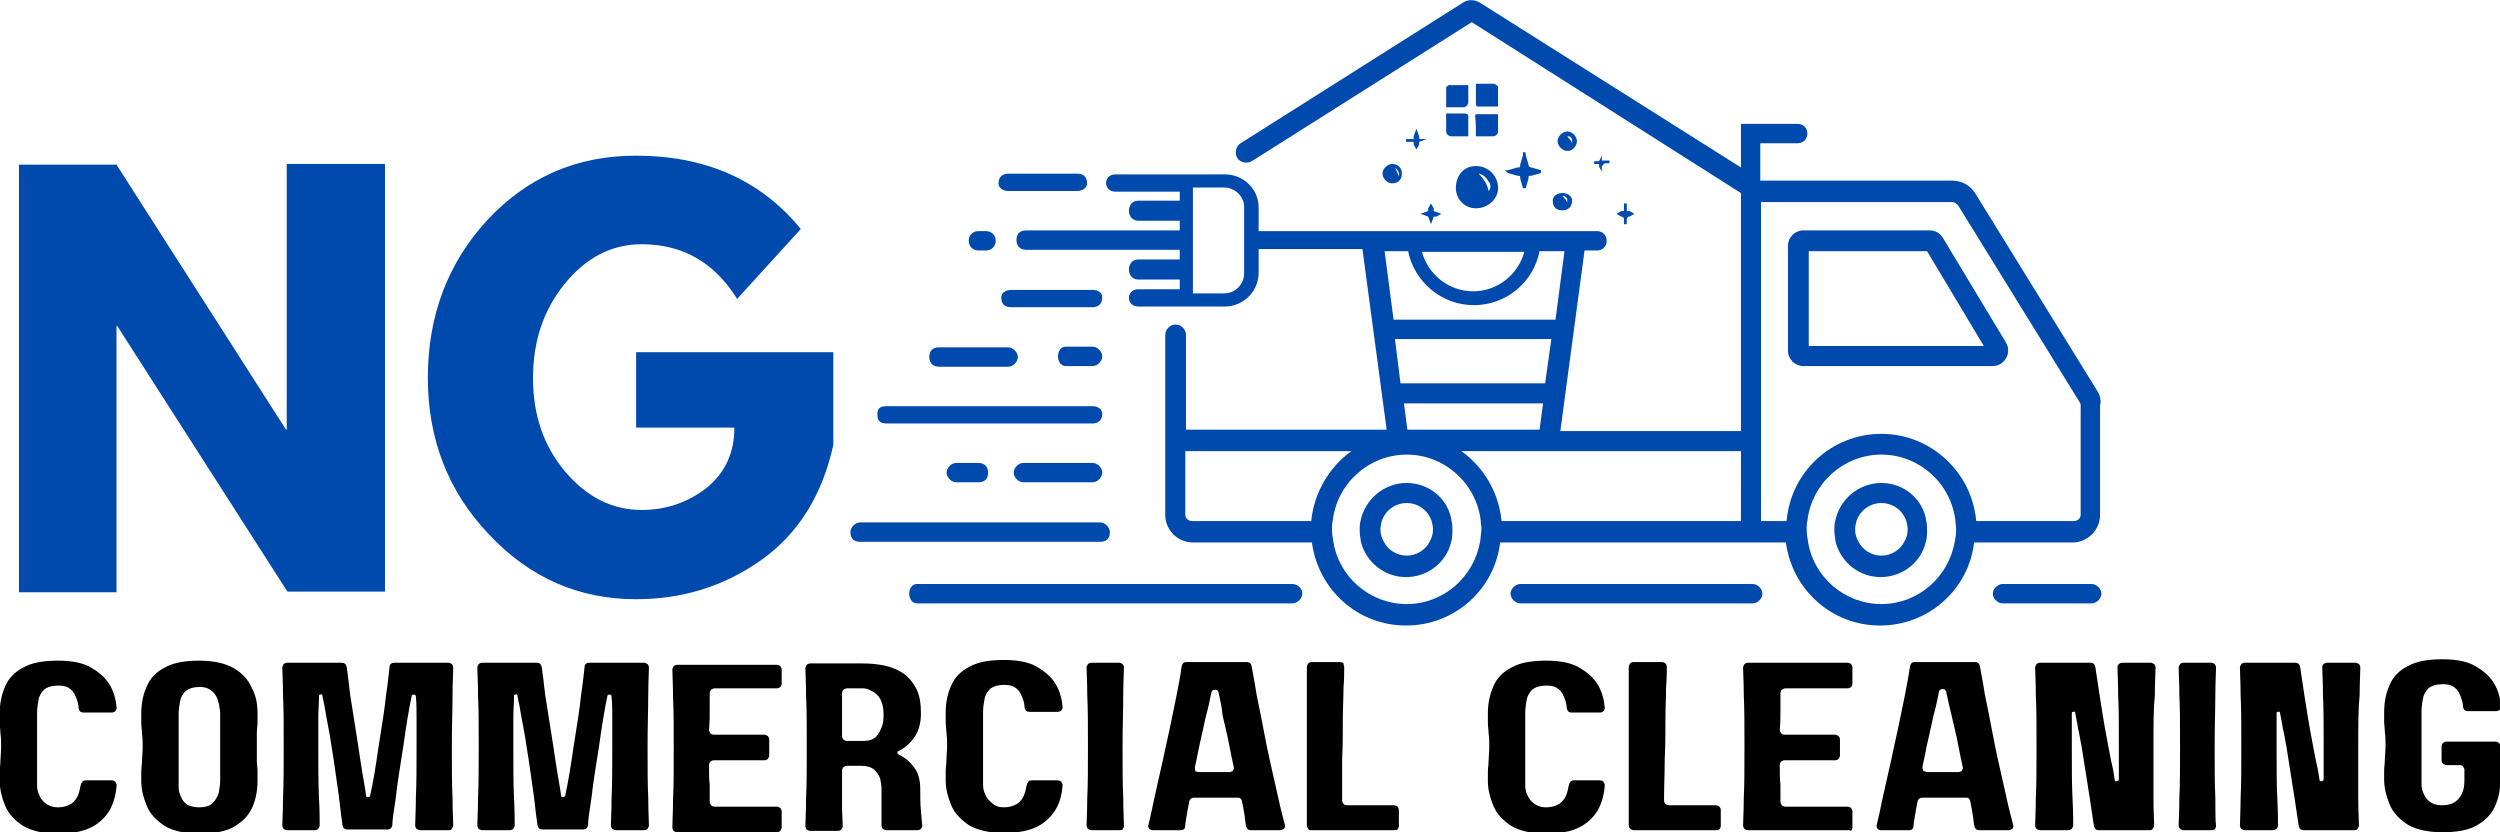 <?xml version="1.0" encoding="utf-8"?>
<!-- Generator: Adobe Illustrator 29.8.1, SVG Export Plug-In . SVG Version: 9.03 Build 0)  -->
<svg version="1.0" id="Layer_1" xmlns="http://www.w3.org/2000/svg" xmlns:xlink="http://www.w3.org/1999/xlink" x="0px" y="0px"
	 viewBox="0 0 361.3 120.3" style="enable-background:new 0 0 361.3 120.3;" xml:space="preserve">
<style type="text/css">
	.st0{fill:#004AAD;}
	.st1{fill-rule:evenodd;clip-rule:evenodd;fill:#004AAD;}
</style>
<g>
	<g>
		<g transform="translate(50.637, 164.096)">
			<g>
				<path class="st0" d="M-33.8-116.9v38.4h-14.1v-61.8h14.1L-9.3-102h0.1v-38.4H5v61.8H-9.1l-24.6-38.4H-33.8z"/>
			</g>
		</g>
	</g>
	<g>
		<g transform="translate(97.031, 164.096)">
			<g>
				<path class="st0" d="M23.4-113.2v13.4c-1.6,7.3-5.1,12.9-10.5,16.7c-5.4,3.8-11.4,5.6-18,5.6c-8.3,0-15.4-3.1-21.3-9.4
					c-5.9-6.2-8.8-13.8-8.8-22.6c0-9,2.9-16.6,8.6-22.8c5.8-6.2,12.9-9.3,21.5-9.3c10,0,18,3.5,23.8,10.6l-9.2,10.1
					c-3.3-5.3-7.9-7.9-13.8-7.9c-4.3,0-8,1.9-11.1,5.7c-3.1,3.8-4.6,8.3-4.6,13.7c0,5.2,1.5,9.7,4.6,13.4c3.1,3.7,6.8,5.6,11.1,5.6
					c3.6,0,6.7-1.1,9.4-3.2c2.7-2.2,4-5.1,4-8.7H-5.1v-10.9H23.4z"/>
			</g>
		</g>
	</g>
	<g>
		<g transform="translate(50.66, 189.978)">
			<g>
				<path d="M-42.3-73.3c0.8,0,1.4-0.2,1.9-0.5c0.5-0.3,0.8-0.8,1-1.2c0.2-0.5,0.3-1,0.4-1.5c0.1-0.4,0.3-0.7,0.7-0.7h3.8
					c0.2,0,0.4,0.1,0.5,0.2c0.1,0.2,0.2,0.3,0.2,0.5c-0.1,1.3-0.4,2.5-1,3.6c-0.6,1-1.5,1.9-2.7,2.5c-1.2,0.6-2.8,0.9-4.8,0.9
					c-2.1,0-3.8-0.4-5-1.1c-1.2-0.8-2.1-1.7-2.6-2.9c-0.5-1.2-0.8-2.4-0.8-3.6c0-0.5,0-0.9,0-1.4c0-0.4,0.1-0.9,0.1-1.5
					c0-0.5,0.1-1.2,0.1-2c0-0.8,0-1.4-0.1-2c0-0.5-0.1-1-0.1-1.5c0-0.4,0-0.9,0-1.4c0-1.5,0.3-2.8,0.8-3.9c0.5-1.2,1.4-2.1,2.6-2.7
					c1.2-0.7,2.9-1,5-1c2,0,3.6,0.3,4.8,1c1.2,0.7,2.1,1.5,2.7,2.5c0.6,1,0.9,2.2,1,3.3c0,0.2-0.1,0.4-0.2,0.5
					c-0.1,0.1-0.3,0.2-0.5,0.2h-4.1c-0.4,0-0.6-0.2-0.7-0.6c0-0.4-0.1-0.9-0.3-1.4c-0.2-0.5-0.4-1-0.8-1.3c-0.4-0.4-1-0.6-1.8-0.6
					c-0.9,0-1.6,0.2-2.1,0.6c-0.4,0.4-0.7,0.9-0.8,1.5c-0.1,0.6-0.2,1.2-0.2,1.8v9.6c0,0.2,0,0.5,0,1c0,0.4,0.1,0.9,0.3,1.3
					c0.2,0.5,0.5,0.9,0.9,1.2C-43.6-73.5-43-73.3-42.3-73.3z"/>
			</g>
		</g>
	</g>
	<g>
		<g transform="translate(65.918, 189.978)">
			<g>
				<path d="M-28.7-86.9c0,0.5,0,1,0,1.4c0,0.4-0.1,0.9-0.1,1.5c0,0.5,0,1.2,0,2c0,0.8,0,1.4,0,2c0,0.5,0.1,1,0.1,1.5
					c0,0.4,0,0.9,0,1.4c0,1.5-0.3,2.8-0.8,3.9c-0.5,1.1-1.4,2-2.6,2.7c-1.2,0.7-2.9,1-5,1c-2.1,0-3.8-0.4-5-1.1
					c-1.2-0.8-2.1-1.7-2.6-2.9c-0.5-1.2-0.8-2.4-0.8-3.6c0-0.5,0-0.9,0-1.4c0-0.4,0.1-0.9,0.1-1.5c0-0.5,0.1-1.2,0.1-2
					c0-0.8,0-1.4-0.1-2c0-0.5-0.1-1-0.1-1.5c0-0.4,0-0.9,0-1.4c0-1.5,0.3-2.8,0.8-3.9c0.5-1.2,1.4-2.1,2.6-2.7c1.2-0.7,2.9-1,5-1
					c2.1,0,3.8,0.4,5,1.1c1.2,0.7,2.1,1.7,2.6,2.9C-28.9-89.4-28.7-88.2-28.7-86.9z M-37.2-73.3c0.9,0,1.6-0.2,2-0.6
					c0.4-0.4,0.7-0.9,0.9-1.5c0.1-0.6,0.2-1.2,0.2-1.8v-9.6c0-0.2,0-0.5-0.1-0.9c0-0.4-0.2-0.9-0.3-1.3c-0.2-0.5-0.5-0.9-0.9-1.2
					c-0.4-0.3-0.9-0.5-1.6-0.5c-0.9,0-1.6,0.2-2.1,0.6c-0.4,0.4-0.7,0.9-0.8,1.5c-0.1,0.6-0.2,1.2-0.2,1.8v9.6c0,0.2,0,0.5,0,1
					c0,0.4,0.1,0.9,0.3,1.3c0.2,0.5,0.5,0.9,0.9,1.2C-38.5-73.5-37.9-73.3-37.2-73.3z"/>
			</g>
		</g>
	</g>
	<g>
		<g transform="translate(81.201, 189.978)">
			<g>
				<path d="M-16.4-94.2c0.2,0,0.3,0.1,0.5,0.2c0.1,0.1,0.2,0.3,0.2,0.5c0,0.8-0.1,2.1-0.1,4c0,1.9-0.1,4.4-0.1,7.4
					c0,3,0,5.5,0.1,7.4c0,1.9,0.1,3.3,0.1,4c0,0.2-0.1,0.3-0.2,0.5C-16-70-16.2-70-16.4-70h-4.1c-0.2,0-0.3-0.1-0.5-0.2
					c-0.1-0.1-0.2-0.3-0.2-0.5c0-0.8,0.1-2.1,0.1-4c0.1-1.9,0.1-4.4,0.1-7.4c0-1.5,0-2.8,0-4c0-1.2,0-2.3-0.1-3.2
					c0-0.2-0.1-0.3-0.3-0.3c-0.2,0-0.3,0.1-0.3,0.2c-0.2,0.9-0.4,2-0.6,3.2c-0.2,1.2-0.4,2.5-0.6,4c-0.5,3.1-0.9,5.6-1.1,7.5
					c-0.3,1.9-0.5,3.3-0.5,4c-0.1,0.4-0.3,0.6-0.7,0.6H-31c-0.4,0-0.6-0.2-0.7-0.6c-0.1-0.7-0.3-2.1-0.5-4c-0.3-2-0.6-4.5-1.1-7.5
					c-0.2-1.5-0.5-2.8-0.7-4c-0.2-1.2-0.4-2.3-0.6-3.2c0-0.2-0.1-0.3-0.3-0.2c-0.2,0-0.2,0.1-0.2,0.3c0,0.9-0.1,2-0.1,3.2
					c0,1.2,0,2.5,0,4c0,3,0,5.5,0.1,7.4c0.1,1.9,0.1,3.3,0.1,4c0,0.2-0.1,0.3-0.2,0.5c-0.1,0.1-0.3,0.2-0.5,0.2h-4
					c-0.2,0-0.4-0.1-0.5-0.2c-0.1-0.1-0.2-0.3-0.2-0.5c0-0.8,0.1-2.1,0.1-4c0.1-1.9,0.1-4.4,0.1-7.4c0-3,0-5.5-0.1-7.4
					c0-1.9-0.1-3.3-0.1-4c0-0.2,0.1-0.3,0.2-0.5c0.1-0.1,0.3-0.2,0.5-0.2h7.9c0.4,0,0.6,0.2,0.7,0.6c0.1,0.7,0.3,2.1,0.5,4
					c0.3,1.9,0.7,4.5,1.2,7.6c0.2,1.4,0.4,2.7,0.6,3.9c0.2,1.2,0.4,2.2,0.5,3.1c0,0.2,0.1,0.2,0.3,0.2c0.2,0,0.3-0.1,0.3-0.2
					c0.2-0.9,0.4-2,0.6-3.1c0.2-1.2,0.4-2.5,0.6-3.9c0.5-3.1,0.9-5.6,1.1-7.6c0.3-1.9,0.4-3.3,0.5-4c0-0.4,0.3-0.6,0.7-0.6H-16.4z"
					/>
			</g>
		</g>
	</g>
	<g>
		<g transform="translate(102.385, 189.978)">
			<g>
				<path d="M-9.3-94.2c0.2,0,0.3,0.1,0.5,0.2c0.1,0.1,0.2,0.3,0.2,0.5c0,0.8-0.1,2.1-0.1,4c0,1.9-0.1,4.4-0.1,7.4
					c0,3,0,5.5,0.1,7.4c0,1.9,0.1,3.3,0.1,4c0,0.2-0.1,0.3-0.2,0.5C-9-70-9.1-70-9.3-70h-4.1c-0.2,0-0.3-0.1-0.5-0.2
					c-0.1-0.1-0.2-0.3-0.2-0.5c0-0.8,0.1-2.1,0.1-4c0.1-1.9,0.1-4.4,0.1-7.4c0-1.5,0-2.8,0-4c0-1.2,0-2.3-0.1-3.2
					c0-0.2-0.1-0.3-0.3-0.3c-0.2,0-0.3,0.1-0.3,0.2c-0.2,0.9-0.4,2-0.6,3.2c-0.2,1.2-0.4,2.5-0.6,4c-0.5,3.1-0.9,5.6-1.1,7.5
					c-0.3,1.9-0.5,3.3-0.5,4c-0.1,0.4-0.3,0.6-0.7,0.6H-24c-0.4,0-0.6-0.2-0.7-0.6c-0.1-0.7-0.3-2.1-0.5-4c-0.3-2-0.6-4.5-1.1-7.5
					c-0.2-1.5-0.5-2.8-0.7-4c-0.2-1.2-0.4-2.3-0.6-3.2c0-0.2-0.1-0.3-0.3-0.2c-0.2,0-0.2,0.1-0.2,0.3c0,0.9-0.1,2-0.1,3.2
					c0,1.2,0,2.5,0,4c0,3,0,5.5,0.1,7.4c0.1,1.9,0.1,3.3,0.1,4c0,0.2-0.1,0.3-0.2,0.5c-0.1,0.1-0.3,0.2-0.5,0.2h-4
					c-0.2,0-0.4-0.1-0.5-0.2c-0.1-0.1-0.2-0.3-0.2-0.5c0-0.8,0.1-2.1,0.1-4c0.1-1.9,0.1-4.4,0.1-7.4c0-3,0-5.5-0.1-7.4
					c0-1.9-0.1-3.3-0.1-4c0-0.2,0.1-0.3,0.2-0.5c0.1-0.1,0.3-0.2,0.5-0.2h7.9c0.4,0,0.6,0.2,0.7,0.6c0.1,0.7,0.3,2.1,0.5,4
					c0.3,1.9,0.7,4.5,1.2,7.6c0.2,1.4,0.4,2.7,0.6,3.9c0.2,1.2,0.4,2.2,0.5,3.1c0,0.2,0.1,0.2,0.3,0.2c0.2,0,0.3-0.1,0.3-0.2
					c0.2-0.9,0.4-2,0.6-3.1c0.2-1.2,0.4-2.5,0.6-3.9c0.5-3.1,0.9-5.6,1.1-7.6c0.3-1.9,0.4-3.3,0.5-4c0-0.4,0.3-0.6,0.7-0.6H-9.3z"/>
			</g>
		</g>
	</g>
	<g>
		<g transform="translate(123.568, 189.978)">
			<g>
				<path d="M-10.6-91.2c0,0.2-0.1,0.4-0.2,0.5c-0.1,0.1-0.3,0.2-0.5,0.2h-9c-0.2,0-0.3,0.1-0.5,0.2c-0.1,0.1-0.2,0.3-0.2,0.5
					c0,0.7,0,1.5,0,2.4c0,0.9,0,1.8-0.1,2.9c0,0.2,0.1,0.3,0.2,0.5c0.1,0.1,0.3,0.2,0.5,0.2h7.3c0.2,0,0.3,0.1,0.5,0.2
					c0.1,0.1,0.2,0.3,0.2,0.5v2.3c0,0.2-0.1,0.3-0.2,0.5c-0.1,0.1-0.3,0.2-0.5,0.2h-7.3c-0.2,0-0.4,0.1-0.5,0.2
					c-0.1,0.1-0.2,0.3-0.2,0.5c0,1,0,2,0.1,2.9c0,0.9,0,1.7,0,2.4c0,0.2,0.1,0.3,0.2,0.5c0.1,0.1,0.3,0.2,0.5,0.2h9
					c0.2,0,0.4,0.1,0.5,0.2c0.1,0.1,0.2,0.3,0.2,0.5v2.3c0,0.2-0.1,0.3-0.2,0.5c-0.1,0.1-0.3,0.2-0.5,0.2h-14.4
					c-0.2,0-0.4-0.1-0.5-0.2c-0.1-0.1-0.2-0.3-0.2-0.5c0-0.8,0.1-2.1,0.1-4c0.1-1.9,0.1-4.4,0.1-7.4c0-3,0-5.5-0.1-7.4
					c0-1.9-0.1-3.3-0.1-4c0-0.2,0.1-0.3,0.2-0.5c0.1-0.1,0.3-0.2,0.5-0.2h14.4c0.2,0,0.4,0.1,0.5,0.2c0.1,0.1,0.2,0.3,0.2,0.5V-91.2
					z"/>
			</g>
		</g>
	</g>
	<g>
		<g transform="translate(137.994, 189.978)">
			<g>
				<path d="M-5.5-70h-4.4c-0.2,0-0.3-0.1-0.5-0.2c-0.1-0.1-0.2-0.3-0.2-0.5V-76c0-0.5-0.1-1-0.2-1.5c-0.2-0.5-0.5-0.9-0.9-1.3
					c-0.4-0.3-1-0.5-1.8-0.5h-2.1c-0.2,0-0.4,0.1-0.5,0.2c-0.1,0.1-0.2,0.3-0.2,0.5c0,2,0,3.7,0,5.1c0,1.3,0.1,2.3,0.1,2.9
					c0,0.2-0.1,0.3-0.2,0.5c-0.1,0.1-0.3,0.2-0.5,0.2h-4c-0.2,0-0.4-0.1-0.5-0.2c-0.1-0.1-0.2-0.3-0.2-0.5c0-0.8,0.1-2.1,0.1-4
					c0.1-1.9,0.1-4.4,0.1-7.4c0-3,0-5.5-0.1-7.4c0-1.9-0.1-3.3-0.1-4c0-0.2,0.1-0.3,0.2-0.5c0.1-0.1,0.3-0.2,0.5-0.2h7.5
					c1.1,0,2.2,0.1,3.2,0.3c1,0.2,1.9,0.6,2.7,1.1c0.8,0.5,1.4,1.3,1.9,2.2c0.5,0.9,0.7,2.2,0.7,3.6c0,1.4-0.3,2.5-0.9,3.4
					c-0.6,0.9-1.4,1.6-2.4,2.1c-0.1,0-0.1,0.1-0.1,0.2c0,0.1,0.1,0.2,0.2,0.3c0.9,0.4,1.6,1,2.2,1.8c0.6,0.8,0.9,1.8,0.9,3.1
					c0,1.2,0,2.3,0.1,3.2c0.1,0.9,0.1,1.6,0.2,2.1c0,0.2-0.1,0.4-0.2,0.5C-5.1-70-5.3-70-5.5-70z M-13.3-90.5h-2.3
					c-0.2,0-0.3,0.1-0.5,0.2c-0.1,0.1-0.2,0.3-0.2,0.5c0,0.8,0,1.8,0,2.8c0,1,0,2.2,0,3.4c0,0.2,0.1,0.4,0.2,0.5
					c0.1,0.1,0.3,0.2,0.5,0.2h2.4c0.8,0,1.4-0.2,1.8-0.6c0.4-0.4,0.7-1,0.9-1.6c0.2-0.6,0.2-1.2,0.2-1.7c0-0.9-0.2-1.7-0.5-2.2
					c-0.3-0.5-0.7-0.9-1.2-1.1C-12.5-90.4-12.9-90.5-13.3-90.5z"/>
			</g>
		</g>
	</g>
	<g>
		<g transform="translate(153.173, 189.978)">
			<g>
				<path d="M-8.1-73.3c0.8,0,1.4-0.2,1.9-0.5c0.5-0.3,0.8-0.8,1-1.2c0.2-0.5,0.3-1,0.4-1.5c0.1-0.4,0.3-0.7,0.7-0.7h3.8
					c0.2,0,0.4,0.1,0.5,0.2c0.1,0.2,0.2,0.3,0.2,0.5C0.3-75.2,0-74-0.6-73c-0.6,1-1.5,1.9-2.7,2.5c-1.2,0.6-2.8,0.9-4.8,0.9
					c-2.1,0-3.8-0.4-5-1.1c-1.2-0.8-2.1-1.7-2.6-2.9c-0.5-1.2-0.8-2.4-0.8-3.6c0-0.5,0-0.9,0-1.4c0-0.4,0.1-0.9,0.1-1.5
					c0-0.5,0.1-1.2,0.1-2c0-0.8,0-1.4-0.1-2c0-0.5-0.1-1-0.1-1.5c0-0.4,0-0.9,0-1.4c0-1.5,0.3-2.8,0.8-3.9c0.5-1.2,1.4-2.1,2.6-2.7
					c1.2-0.7,2.9-1,5-1c2,0,3.6,0.3,4.8,1c1.2,0.7,2.1,1.5,2.7,2.5c0.6,1,0.9,2.2,1,3.3c0,0.2-0.1,0.4-0.2,0.5
					c-0.1,0.1-0.3,0.2-0.5,0.2h-4.1c-0.4,0-0.6-0.2-0.7-0.6c0-0.4-0.1-0.9-0.3-1.4c-0.2-0.5-0.4-1-0.8-1.3c-0.4-0.4-1-0.6-1.8-0.6
					c-0.9,0-1.6,0.2-2.1,0.6c-0.4,0.4-0.7,0.9-0.8,1.5c-0.1,0.6-0.2,1.2-0.2,1.8v9.6c0,0.2,0,0.5,0,1c0,0.4,0.1,0.9,0.3,1.3
					c0.2,0.5,0.5,0.9,0.9,1.2C-9.4-73.5-8.8-73.3-8.1-73.3z"/>
			</g>
		</g>
	</g>
	<g>
		<g transform="translate(168.431, 189.978)">
			<g>
				<path d="M-6-70.6c0,0.2-0.1,0.3-0.2,0.5C-6.3-70-6.5-70-6.7-70h-4c-0.2,0-0.4-0.1-0.5-0.2c-0.1-0.1-0.2-0.3-0.2-0.5
					c0-0.8,0.1-2.1,0.1-4c0.1-1.9,0.1-4.4,0.1-7.4c0-3,0-5.5-0.1-7.4c0-1.9-0.1-3.3-0.1-4c0-0.2,0.1-0.3,0.2-0.5
					c0.1-0.1,0.3-0.2,0.5-0.2h4c0.2,0,0.4,0.1,0.5,0.2c0.1,0.1,0.2,0.3,0.2,0.5c0,0.8-0.1,2.1-0.1,4c0,1.9-0.1,4.4-0.1,7.4
					c0,3,0,5.5,0.1,7.4C-6.1-72.8-6-71.4-6-70.6z"/>
			</g>
		</g>
	</g>
	<g>
		<g transform="translate(175.085, 189.978)">
			<g>
				<path d="M5.7-70c-0.4,0-0.6-0.2-0.7-0.6c-0.1-0.3-0.1-0.8-0.2-1.4c-0.1-0.6-0.2-1.3-0.4-2.2c-0.1-0.4-0.3-0.5-0.6-0.5h-6.3
					c-0.4,0-0.6,0.2-0.7,0.5c-0.2,0.9-0.3,1.6-0.4,2.2c-0.1,0.6-0.2,1.1-0.2,1.4c0,0.4-0.3,0.6-0.6,0.6h-4.1c-0.2,0-0.4-0.1-0.5-0.2
					c-0.1-0.2-0.2-0.4-0.1-0.6c0.2-0.8,0.5-2.2,0.9-4.1c0.4-1.9,1-4.3,1.6-7.2c0.7-3.1,1.2-5.7,1.6-7.6c0.4-2,0.6-3.3,0.7-4
					c0.1-0.4,0.3-0.6,0.6-0.6h8.8c0.4,0,0.6,0.2,0.7,0.6c0.1,0.7,0.4,2,0.7,4c0.4,1.9,0.9,4.5,1.5,7.6c0.6,2.9,1.2,5.3,1.6,7.2
					c0.4,1.9,0.8,3.3,1,4.1c0.1,0.2,0,0.4-0.1,0.6C10.1-70,10-70,9.8-70H5.7z M-1.6-78.4h4.2c0.2,0,0.4-0.1,0.5-0.2
					c0.1-0.2,0.2-0.4,0.1-0.6c-0.1-0.5-0.2-0.9-0.3-1.4c-0.1-0.5-0.2-1-0.3-1.5c-0.3-1.7-0.7-3.1-1-4.5C1.5-87.9,1.2-89,1-90
					c-0.1-0.2-0.2-0.3-0.5-0.3c-0.2,0-0.4,0.1-0.5,0.3c-0.2,1-0.4,2.1-0.8,3.5c-0.3,1.3-0.6,2.8-1,4.5c-0.1,0.5-0.2,1-0.3,1.5
					c-0.1,0.5-0.2,1-0.3,1.4c0,0.2,0,0.4,0.1,0.6C-2-78.4-1.8-78.4-1.6-78.4z"/>
			</g>
		</g>
	</g>
	<g>
		<g transform="translate(192.266, 189.978)">
			<g>
				<path d="M1.7-74.3c0,0.2,0.1,0.4,0.2,0.5c0.1,0.1,0.3,0.2,0.5,0.2h6.8c0.2,0,0.4,0.1,0.5,0.2c0.1,0.1,0.2,0.3,0.2,0.5v2.3
					c0,0.2-0.1,0.3-0.2,0.5C9.5-70,9.3-70,9.1-70H-2.8C-3-70-3.1-70-3.2-70.2c-0.1-0.1-0.2-0.3-0.2-0.5v-22.9c0-0.2,0.1-0.3,0.2-0.5
					c0.1-0.1,0.3-0.2,0.5-0.2h4.1c0.2,0,0.4,0.1,0.5,0.2C1.9-93.9,2-93.7,2-93.5c0,0.6,0,1.6-0.1,2.9c0,1.3-0.1,2.9-0.1,4.7
					c0,1.8,0,3.7-0.1,5.7C1.7-78.3,1.7-76.3,1.7-74.3z"/>
			</g>
		</g>
	</g>
	<g>
		<g transform="translate(211.929, 189.978)">
			<g>
				<path d="M11.5-73.3c0.8,0,1.4-0.2,1.9-0.5c0.5-0.3,0.8-0.8,1-1.2c0.2-0.5,0.3-1,0.4-1.5c0.1-0.4,0.3-0.7,0.7-0.7h3.8
					c0.2,0,0.4,0.1,0.5,0.2c0.1,0.2,0.2,0.3,0.2,0.5c-0.1,1.3-0.4,2.5-1,3.6c-0.6,1-1.5,1.9-2.7,2.5c-1.2,0.6-2.8,0.9-4.8,0.9
					c-2.1,0-3.8-0.4-5-1.1c-1.2-0.8-2.1-1.7-2.6-2.9c-0.5-1.2-0.8-2.4-0.8-3.6c0-0.5,0-0.9,0-1.4c0-0.4,0.1-0.9,0.1-1.5
					c0-0.5,0.1-1.2,0.1-2c0-0.8,0-1.4-0.1-2c0-0.5-0.1-1-0.1-1.5c0-0.4,0-0.9,0-1.4c0-1.5,0.3-2.8,0.8-3.9c0.5-1.2,1.4-2.1,2.6-2.7
					c1.2-0.7,2.9-1,5-1c2,0,3.6,0.3,4.8,1c1.2,0.7,2.1,1.5,2.7,2.5c0.6,1,0.9,2.2,1,3.3c0,0.2-0.1,0.4-0.2,0.5
					c-0.1,0.1-0.3,0.2-0.5,0.2h-4.1c-0.4,0-0.6-0.2-0.7-0.6c0-0.4-0.1-0.9-0.3-1.4c-0.2-0.5-0.4-1-0.8-1.3c-0.4-0.4-1-0.6-1.8-0.6
					c-0.9,0-1.6,0.2-2.1,0.6c-0.4,0.4-0.7,0.9-0.8,1.5c-0.1,0.6-0.2,1.2-0.2,1.8v9.6c0,0.2,0,0.5,0,1c0,0.4,0.1,0.9,0.3,1.3
					c0.2,0.5,0.5,0.9,0.9,1.2C10.2-73.5,10.8-73.3,11.5-73.3z"/>
			</g>
		</g>
	</g>
	<g>
		<g transform="translate(227.187, 189.978)">
			<g>
				<path d="M13.3-74.3c0,0.2,0.1,0.4,0.2,0.5c0.1,0.1,0.3,0.2,0.5,0.2h6.8c0.2,0,0.4,0.1,0.5,0.2c0.1,0.1,0.2,0.3,0.2,0.5v2.3
					c0,0.2-0.1,0.3-0.2,0.5C21.1-70,21-70,20.8-70H8.9c-0.2,0-0.3-0.1-0.5-0.2c-0.1-0.1-0.2-0.3-0.2-0.5v-22.9
					c0-0.2,0.1-0.3,0.2-0.5c0.1-0.1,0.3-0.2,0.5-0.2h4.1c0.2,0,0.4,0.1,0.5,0.2c0.1,0.1,0.2,0.3,0.2,0.5c0,0.6,0,1.6-0.1,2.9
					c0,1.3-0.1,2.9-0.1,4.7c0,1.8,0,3.7-0.1,5.7C13.4-78.3,13.3-76.3,13.3-74.3z"/>
			</g>
		</g>
	</g>
	<g>
		<g transform="translate(239.611, 189.978)">
			<g>
				<path d="M28.1-91.2c0,0.2-0.1,0.4-0.2,0.5c-0.1,0.1-0.3,0.2-0.5,0.2h-9c-0.2,0-0.3,0.1-0.5,0.2c-0.1,0.1-0.2,0.3-0.2,0.5
					c0,0.7,0,1.5,0,2.4c0,0.9,0,1.8-0.1,2.9c0,0.2,0.1,0.3,0.2,0.5c0.1,0.1,0.3,0.2,0.5,0.2h7.3c0.2,0,0.3,0.1,0.5,0.2
					c0.1,0.1,0.2,0.3,0.2,0.5v2.3c0,0.2-0.1,0.3-0.2,0.5c-0.1,0.1-0.3,0.2-0.5,0.2h-7.3c-0.2,0-0.4,0.1-0.5,0.2
					c-0.1,0.1-0.2,0.3-0.2,0.5c0,1,0,2,0.1,2.9c0,0.9,0,1.7,0,2.4c0,0.2,0.1,0.3,0.2,0.5c0.1,0.1,0.3,0.2,0.5,0.2h9
					c0.2,0,0.4,0.1,0.5,0.2c0.1,0.1,0.2,0.3,0.2,0.5v2.3c0,0.2-0.1,0.3-0.2,0.5C27.7-70,27.6-70,27.4-70H13c-0.2,0-0.4-0.1-0.5-0.2
					c-0.1-0.1-0.2-0.3-0.2-0.5c0-0.8,0.1-2.1,0.1-4c0.1-1.9,0.1-4.4,0.1-7.4c0-3,0-5.5-0.1-7.4c0-1.9-0.1-3.3-0.1-4
					c0-0.2,0.1-0.3,0.2-0.5c0.1-0.1,0.3-0.2,0.5-0.2h14.4c0.2,0,0.4,0.1,0.5,0.2c0.1,0.1,0.2,0.3,0.2,0.5V-91.2z"/>
			</g>
		</g>
	</g>
	<g>
		<g transform="translate(254.037, 189.978)">
			<g>
				<path d="M32-70c-0.4,0-0.6-0.2-0.7-0.6c-0.1-0.3-0.1-0.8-0.2-1.4c-0.1-0.6-0.2-1.3-0.4-2.2c-0.1-0.4-0.3-0.5-0.6-0.5h-6.3
					c-0.4,0-0.6,0.2-0.7,0.5c-0.2,0.9-0.3,1.6-0.4,2.2c-0.1,0.6-0.2,1.1-0.2,1.4c0,0.4-0.3,0.6-0.6,0.6h-4.1c-0.2,0-0.4-0.1-0.5-0.2
					c-0.1-0.2-0.2-0.4-0.1-0.6c0.2-0.8,0.5-2.2,0.9-4.1c0.4-1.9,1-4.3,1.6-7.2c0.7-3.1,1.2-5.7,1.6-7.6c0.4-2,0.6-3.3,0.7-4
					c0.1-0.4,0.3-0.6,0.6-0.6h8.8c0.4,0,0.6,0.2,0.7,0.6c0.1,0.7,0.4,2,0.7,4c0.4,1.9,0.9,4.5,1.5,7.6c0.6,2.9,1.2,5.3,1.6,7.2
					c0.4,1.9,0.8,3.3,1,4.1c0.1,0.2,0,0.4-0.1,0.6C36.4-70,36.3-70,36.1-70H32z M24.7-78.4H29c0.2,0,0.4-0.1,0.5-0.2
					c0.1-0.2,0.2-0.4,0.1-0.6c-0.1-0.5-0.2-0.9-0.3-1.4c-0.1-0.5-0.2-1-0.3-1.5c-0.3-1.7-0.7-3.1-1-4.5c-0.3-1.3-0.6-2.5-0.8-3.5
					c-0.1-0.2-0.2-0.3-0.5-0.3c-0.2,0-0.4,0.1-0.5,0.3c-0.2,1-0.4,2.1-0.8,3.5c-0.3,1.3-0.6,2.8-1,4.5c-0.1,0.5-0.2,1-0.3,1.5
					c-0.1,0.5-0.2,1-0.3,1.4c0,0.2,0,0.4,0.1,0.6C24.3-78.4,24.5-78.4,24.7-78.4z"/>
			</g>
		</g>
	</g>
	<g>
		<g transform="translate(271.218, 189.978)">
			<g>
				<path d="M40-82.1c0,3,0,5.5,0,7.4c0,1.9,0.1,3.3,0.1,4c0,0.2-0.1,0.3-0.2,0.5C39.8-70,39.6-70,39.4-70h-7.3
					c-0.4,0-0.6-0.2-0.7-0.6c-0.1-0.7-0.3-2-0.6-4c-0.3-1.9-0.7-4.5-1.2-7.6c-0.2-0.9-0.3-1.8-0.5-2.5c-0.1-0.8-0.3-1.6-0.4-2.2
					c0-0.2-0.1-0.3-0.3-0.2c-0.2,0-0.2,0.1-0.2,0.3c0,0.7,0,1.4,0,2.2c0,0.8,0,1.6,0,2.5c0,3,0,5.5,0.1,7.4c0.1,1.9,0.1,3.3,0.1,4
					c0,0.2-0.1,0.3-0.2,0.5C27.9-70,27.8-70,27.6-70h-4c-0.2,0-0.4-0.1-0.5-0.2c-0.1-0.1-0.2-0.3-0.2-0.5c0-0.8,0.1-2.1,0.1-4
					c0.1-1.9,0.1-4.4,0.1-7.4c0-3,0-5.5-0.1-7.4c0-1.9-0.1-3.3-0.1-4c0-0.2,0.1-0.3,0.2-0.5c0.1-0.1,0.3-0.2,0.5-0.2h7.3
					c0.4,0,0.6,0.2,0.7,0.6c0.1,0.7,0.3,2,0.6,4c0.3,2,0.7,4.5,1.3,7.6c0.2,0.9,0.3,1.7,0.5,2.5c0.2,0.8,0.3,1.6,0.4,2.2
					c0,0.2,0.1,0.3,0.3,0.2c0.2,0,0.3-0.1,0.3-0.3c0-0.7,0-1.4,0-2.2c0-0.8,0-1.6,0-2.5c0-3,0-5.5-0.1-7.4c0-1.9-0.1-3.3-0.1-4
					c0-0.2,0-0.3,0.2-0.5c0.1-0.1,0.3-0.2,0.5-0.2h4.1c0.2,0,0.3,0.1,0.5,0.2c0.1,0.1,0.2,0.3,0.2,0.5c0,0.8-0.1,2.1-0.1,4
					C40-87.6,40-85.1,40-82.1z"/>
			</g>
		</g>
	</g>
	<g>
		<g transform="translate(286.761, 189.978)">
			<g>
				<path d="M33.5-70.6c0,0.2-0.1,0.3-0.2,0.5C33.1-70,33-70,32.8-70h-4c-0.2,0-0.4-0.1-0.5-0.2c-0.1-0.1-0.2-0.3-0.2-0.5
					c0-0.8,0.1-2.1,0.1-4c0.1-1.9,0.1-4.4,0.1-7.4c0-3,0-5.5-0.1-7.4c0-1.9-0.1-3.3-0.1-4c0-0.2,0.1-0.3,0.2-0.5
					c0.1-0.1,0.3-0.2,0.5-0.2h4c0.2,0,0.4,0.1,0.5,0.2c0.1,0.1,0.2,0.3,0.2,0.5c0,0.8-0.1,2.1-0.1,4c0,1.9-0.1,4.4-0.1,7.4
					c0,3,0,5.5,0.1,7.4C33.4-72.8,33.4-71.4,33.5-70.6z"/>
			</g>
		</g>
	</g>
	<g>
		<g transform="translate(293.415, 189.978)">
			<g>
				<path d="M47.4-82.1c0,3,0,5.5,0,7.4c0,1.9,0.1,3.3,0.1,4c0,0.2-0.1,0.3-0.2,0.5C47.2-70,47-70,46.8-70h-7.3
					c-0.4,0-0.6-0.2-0.7-0.6c-0.1-0.7-0.3-2-0.6-4c-0.3-1.9-0.7-4.5-1.2-7.6c-0.2-0.9-0.3-1.8-0.5-2.5c-0.1-0.8-0.3-1.6-0.4-2.2
					c0-0.2-0.1-0.3-0.3-0.2c-0.2,0-0.2,0.1-0.2,0.3c0,0.7,0,1.4,0,2.2c0,0.8,0,1.6,0,2.5c0,3,0,5.5,0.1,7.4c0.1,1.9,0.1,3.3,0.1,4
					c0,0.2-0.1,0.3-0.2,0.5C35.3-70,35.2-70,35-70h-4c-0.2,0-0.4-0.1-0.5-0.2c-0.1-0.1-0.2-0.3-0.2-0.5c0-0.8,0.1-2.1,0.1-4
					c0.1-1.9,0.1-4.4,0.1-7.4c0-3,0-5.5-0.1-7.4c0-1.9-0.1-3.3-0.1-4c0-0.2,0.1-0.3,0.2-0.5c0.1-0.1,0.3-0.2,0.5-0.2h7.3
					c0.4,0,0.6,0.2,0.7,0.6c0.1,0.7,0.3,2,0.6,4c0.3,2,0.7,4.5,1.3,7.6c0.2,0.9,0.3,1.7,0.5,2.5c0.2,0.8,0.3,1.6,0.4,2.2
					c0,0.2,0.1,0.3,0.3,0.2c0.2,0,0.3-0.1,0.3-0.3c0-0.7,0-1.4,0-2.2c0-0.8,0-1.6,0-2.5c0-3,0-5.5-0.1-7.4c0-1.9-0.1-3.3-0.1-4
					c0-0.2,0-0.3,0.2-0.5c0.1-0.1,0.3-0.2,0.5-0.2h4.1c0.2,0,0.3,0.1,0.5,0.2c0.1,0.1,0.2,0.3,0.2,0.5c0,0.8-0.1,2.1-0.1,4
					C47.4-87.6,47.4-85.1,47.4-82.1z"/>
			</g>
		</g>
	</g>
	<g>
		<g transform="translate(308.958, 189.978)">
			<g>
				<path d="M43.9-82.1c0-0.2,0.1-0.4,0.2-0.5c0.1-0.1,0.3-0.2,0.5-0.2h7.1c0.2,0,0.3,0.1,0.5,0.2c0.1,0.1,0.2,0.3,0.2,0.5v4.8
					c0,1.5-0.3,2.8-0.8,3.9c-0.5,1.1-1.4,2-2.6,2.7c-1.2,0.7-2.9,1-5,1c-2.1,0-3.8-0.4-5-1.1c-1.2-0.8-2.1-1.7-2.6-2.9
					c-0.5-1.2-0.8-2.4-0.8-3.6c0-0.5,0-0.9,0-1.4c0-0.4,0.1-0.9,0.1-1.5c0-0.5,0.1-1.2,0.1-2c0-0.8,0-1.4-0.1-2c0-0.5-0.1-1-0.1-1.5
					c0-0.4,0-0.9,0-1.4c0-1.5,0.3-2.8,0.8-3.9c0.5-1.2,1.4-2.1,2.6-2.7c1.2-0.7,2.9-1,5-1c2,0,3.6,0.3,4.8,1
					c1.2,0.7,2.1,1.5,2.7,2.5c0.6,1,0.9,2.2,1,3.3c0,0.2-0.1,0.4-0.2,0.5c-0.1,0.1-0.3,0.2-0.5,0.2h-4.1c-0.4,0-0.6-0.2-0.7-0.6
					c0-0.4-0.1-0.9-0.3-1.4c-0.2-0.5-0.4-1-0.8-1.3c-0.4-0.4-1-0.6-1.8-0.6c-0.9,0-1.6,0.2-2.1,0.6c-0.4,0.4-0.7,0.9-0.8,1.5
					c-0.1,0.6-0.2,1.2-0.2,1.8v9.6c0,0.2,0,0.5,0,1c0,0.4,0.1,0.9,0.3,1.3c0.2,0.5,0.5,0.9,0.9,1.2c0.4,0.3,1,0.5,1.7,0.5
					c0.9,0,1.6-0.2,2.1-0.6c0.5-0.4,0.8-0.9,1-1.5c0.2-0.6,0.2-1.2,0.2-1.8c0-0.4,0-0.8,0-1.2c0-0.2-0.1-0.3-0.2-0.5
					s-0.3-0.2-0.5-0.2h-1.9c-0.2,0-0.3-0.1-0.5-0.2c-0.1-0.1-0.2-0.3-0.2-0.5V-82.1z"/>
			</g>
		</g>
	</g>
	<g>
		<path class="st1" d="M186.8,84.4h-54.3c-0.7,0-1.1,0.7-1.1,1.4c0,0.7,0.4,1.4,1.1,1.4h54.3c0.7,0,1.4-0.7,1.4-1.4
			C188.3,85.1,187.5,84.4,186.8,84.4z"/>
		<path class="st1" d="M253.3,84.4h-33.6c-0.7,0-1.4,0.7-1.4,1.4c0,0.7,0.7,1.4,1.4,1.4h33.6c0.7,0,1.4-0.7,1.4-1.4
			C254.7,85.1,254,84.4,253.3,84.4z"/>
		<path class="st1" d="M302.3,84.4h-12.9c-0.7,0-1.4,0.7-1.4,1.4c0,0.7,0.7,1.4,1.4,1.4h12.9c0.7,0,1.4-0.7,1.4-1.4
			C303.7,85.1,303,84.4,302.3,84.4z"/>
		<path class="st1" d="M213.6,15.4c1.1,0,1.8,0,2.9,0v-2.9c0,0-0.4-0.4-0.7-0.4h-2.5v2.5C213.3,15.1,213.3,15.4,213.6,15.4z"/>
		<path class="st1" d="M213.3,19.7h2.5c0.4,0,0.7-0.4,0.7-0.7v-2.5h-2.9c-0.4,0-0.4,0-0.4,0.4C213.3,17.9,213.3,18.6,213.3,19.7z"/>
		<path class="st1" d="M209,19c0,0.4,0.4,0.7,0.7,0.7h2.5v-2.9c0-0.4-0.4-0.4-0.7-0.4c-0.7,0-1.8,0-2.5,0V19z"/>
		<path class="st1" d="M209,12.6v2.9h2.5c0.4,0,0.7-0.4,0.7-0.7c0-0.7,0-1.8,0-2.5h-2.5C209.3,12.2,209,12.6,209,12.6z"/>
		<path class="st1" d="M145.7,27.6h10c0.7,0,1.4-0.4,1.4-1.1c0-1.1-0.7-1.4-1.4-1.4h-10c-0.7,0-1.4,0.4-1.4,1.4
			C144.3,27.2,145,27.6,145.7,27.6z"/>
		<path class="st1" d="M157.9,41.9h-11.8c-0.7,0-1.4,0.4-1.4,1.1c0,1.1,0.7,1.4,1.4,1.4h11.8c0.7,0,1.4-0.4,1.4-1.4
			C159.3,42.2,158.6,41.9,157.9,41.9z"/>
		<path class="st1" d="M135.7,53h10c0.7,0,1.4-0.7,1.4-1.4c0-0.7-0.7-1.4-1.4-1.4h-10c-1.1,0-1.4,0.7-1.4,1.4
			C134.3,52.2,134.6,53,135.7,53z"/>
		<path class="st1" d="M157.9,66.9h-10c-0.7,0-1.4,0.7-1.4,1.4c0,0.7,0.7,1.4,1.4,1.4h10c0.7,0,1.4-0.7,1.4-1.4
			C159.3,67.6,158.6,66.9,157.9,66.9z"/>
		<path class="st1" d="M157.9,50.1h-3.9c-0.7,0-1.1,0.7-1.1,1.4c0,0.7,0.4,1.4,1.1,1.4h3.9c0.7,0,1.4-0.7,1.4-1.4
			C159.3,50.8,158.6,50.1,157.9,50.1z"/>
		<path class="st1" d="M128.2,61.2h15.7h1.1h12.9c0.7,0,1.4-0.4,1.4-1.4c0-0.7-0.7-1.1-1.4-1.1H145h-1.1h-15.7
			c-1.1,0-1.4,0.4-1.4,1.1C126.8,60.8,127.1,61.2,128.2,61.2z"/>
		<path class="st1" d="M138.2,66.9c-0.7,0-1.4,0.7-1.4,1.4c0,0.7,0.7,1.4,1.4,1.4h3.2c1.1,0,1.4-0.7,1.4-1.4c0-0.7-0.4-1.4-1.4-1.4
			H138.2z"/>
		<path class="st1" d="M160.4,76.9c0-0.7-0.7-1.4-1.4-1.4h-34.7c-0.7,0-1.4,0.7-1.4,1.4c0,1.1,0.7,1.4,1.4,1.4h34.7
			C159.7,78.3,160.4,78,160.4,76.9z"/>
		<path class="st1" d="M210.4,27.2c0,1.4,1.1,2.9,2.9,2.9c1.8,0,3.2-1.4,3.2-2.9c0-1.8-1.4-3.2-3.2-3.2
			C211.5,24,210.4,25.4,210.4,27.2z M215.1,26.2c0.4,0.4,0.4,1.1,0,1.4c0-0.7-0.7-1.8-1.4-2.5C214,25.1,214.7,25.4,215.1,26.2z"/>
		<path class="st1" d="M224.4,29c0,1.1,0.7,1.4,1.4,1.4c0.7,0,1.4-0.4,1.4-1.4c0-0.7-0.7-1.1-1.4-1.1
			C225.1,27.9,224.4,28.3,224.4,29z M226.5,28.7c0,0.4,0,0.7,0,0.7c0-0.4-0.4-0.7-0.7-1.1C226.1,28.3,226.1,28.3,226.5,28.7z"/>
		<path class="st1" d="M227.9,20.4c0-0.7-0.7-1.4-1.4-1.4c-0.7,0-1.4,0.7-1.4,1.4c0,0.7,0.7,1.4,1.4,1.4
			C227.2,21.9,227.9,21.1,227.9,20.4z M227.2,20.1c0,0.4,0,0.4,0,0.7c0-0.4-0.4-0.7-0.7-1.1C226.9,19.7,226.9,19.7,227.2,20.1z"/>
		<path class="st1" d="M219.7,25.8l0.4,1.4c0.4,0,0.4,0,0.4,0l0.4-1.4c0-0.4,0-0.4,0.4-0.4l1.4-0.4v-0.4l-1.4-0.4
			c-0.4,0-0.4-0.4-0.4-0.4l-0.4-1.4c0-0.4,0-0.4-0.4-0.4c0,0,0,0,0,0.4l-0.4,1.4c0,0.4,0,0.4-0.4,0.4l-1.4,0.4h-0.4l0.4,0.4l1.4,0.4
			C219.7,25.4,219.7,25.4,219.7,25.8z"/>
		<path class="st1" d="M206.8,29.4l-0.4,0.7c0,0.4,0,0.4,0,0.4l-1.1,0.4l1.1,0.4l0.4,1.1l0.4-1.1c0,0,0,0,0.4,0l0.7-0.4l-1.1-0.4
			c0,0,0,0,0-0.4L206.8,29.4z"/>
		<path class="st1" d="M204.7,18.6l-0.4,1.1c0,0,0,0,0,0.4h-1.1c0,0,0,0,0,0.4h1.1c0,0,0,0,0,0.4l0.4,0.7l0.4-0.7c0-0.4,0-0.4,0-0.4
			l1.1-0.4h-1.1c0-0.4,0-0.4,0-0.4L204.7,18.6z"/>
		<path class="st1" d="M234.7,29.4v1.1h-0.4l-0.7,0.4l0.7,0.4c0,0,0.4,0,0.4,0.4v0.7c0,0,0,0,0.4,0v-0.7c0-0.4,0.4-0.4,0.4-0.4
			l0.7-0.4l-0.7-0.4h-0.4v-1.1C235.1,29.4,235.1,29.4,234.7,29.4z"/>
		<path class="st1" d="M202.6,25.1c0-0.7-0.4-1.4-1.4-1.4c-0.7,0-1.4,0.7-1.4,1.4s0.7,1.4,1.4,1.4C202.2,26.5,202.6,25.8,202.6,25.1
			z M201.8,24.4c0.4,0.4,0.4,0.7,0.4,1.1c-0.4-0.7-0.4-1.1-0.7-1.4L201.8,24.4z"/>
		<path class="st1" d="M231.1,23.3h-0.7v0.4h0.7c0,0,0,0,0,0.4l0.4,0.7V24c0.4-0.4,0.4-0.4,0.4-0.4h0.7c0-0.4,0-0.4,0-0.4h-0.7h-0.4
			v-0.7L231.1,23.3z"/>
		<path class="st1" d="M280.8,34.4c-0.4-0.7-1.1-1.1-1.9-1.1h-18.3c-1.2,0-2.2,1-2.2,2.2v15.2c0,1.2,1,2.2,2.2,2.2H288
			c1.7,0,2.8-1.9,1.9-3.4L280.8,34.4z M261.4,50V36.3h17.1l8.2,13.7H261.4z"/>
		<path class="st1" d="M203.3,69.8c-3.3,0-6.1,2.4-6.7,5.6c-0.1,0.4-0.1,0.8-0.1,1.2c0,0.6,0.1,1.2,0.2,1.8c0.8,2.9,3.4,5,6.5,5
			s5.8-2.1,6.5-5c0.2-0.6,0.2-1.2,0.2-1.8c0-0.4,0-0.8-0.1-1.2C209.4,72.2,206.6,69.8,203.3,69.8z M206.6,78.3c-0.6,1.2-1.9,2-3.3,2
			c-1.4,0-2.7-0.8-3.3-2c-0.3-0.5-0.5-1.1-0.5-1.8c0-0.4,0.1-0.8,0.2-1.2c0.5-1.5,1.9-2.6,3.6-2.6c1.7,0,3.1,1.1,3.6,2.6
			c0.1,0.4,0.2,0.8,0.2,1.2C207.1,77.2,206.9,77.8,206.6,78.3z"/>
		<path class="st1" d="M271.9,69.8c-3.3,0-6.1,2.4-6.7,5.6c-0.1,0.4-0.1,0.8-0.1,1.2c0,0.6,0.1,1.2,0.2,1.8c0.8,2.9,3.4,5,6.5,5
			c3.1,0,5.8-2.1,6.5-5c0.2-0.6,0.2-1.2,0.2-1.8c0-0.4,0-0.8-0.1-1.2C278,72.2,275.2,69.8,271.9,69.8z M275.2,78.3
			c-0.6,1.2-1.9,2-3.3,2c-1.4,0-2.7-0.8-3.3-2c-0.3-0.5-0.5-1.1-0.5-1.8c0-0.4,0.1-0.8,0.2-1.2c0.5-1.5,1.9-2.6,3.6-2.6
			c1.7,0,3.1,1.1,3.6,2.6c0.1,0.4,0.2,0.8,0.2,1.2C275.7,77.2,275.5,77.8,275.2,78.3z"/>
		<path class="st1" d="M303.1,56.5L285.5,28c-0.7-1.2-2-1.9-3.4-1.9h-27.7v-5.4h2.9h2.5h0c0.8,0,1.4-0.6,1.4-1.4v0
			c0-0.8-0.6-1.4-1.4-1.4h0h-2.5h-5h-0.7v0.7v5.6L213.9,0.4c-0.8-0.5-1.8-0.5-2.5,0l-32.1,20.3c-0.7,0.4-0.9,1.4-0.5,2.1
			c0.4,0.7,1.4,0.9,2.1,0.5l31.8-20.1l38.9,24.7v34.4h-26.1l3.5-26.1h1.8c0.8,0,1.4-0.6,1.4-1.4c0-0.8-0.6-1.4-1.4-1.4h-1.4h-32.9
			h-14.6v-3.4c0-2.7-2.2-4.8-4.9-4.8h-6.4h-0.1h-9.3c-1.8,0-1.8,2.5,0,2.5h9.3V29h-6c-1.8,0-1.8,2.9,0,2.9h6v1.4h-22.2
			c-1.1,0-1.4,0.7-1.4,1.4c0,0.7,0.4,1.4,1.4,1.4h22.2v1.4h-6c-1.8,0-1.8,2.9,0,2.9h6v1.4h-6c-1.8,0-1.8,2.5,0,2.5h6.1v0h6.4
			c2.7,0,4.9-2.2,4.9-4.9v-3.4h15l3.5,26.1h-29V48.4c0-0.8-0.7-1.5-1.5-1.5s-1.5,0.7-1.5,1.5v13.9v3v9.1c0,2.2,1.8,4,4,4h17.2
			c0.9,6.8,6.6,12,13.6,12s12.8-5.2,13.6-12h34.6h3h3.7c0.9,6.8,6.6,12,13.6,12s12.8-5.2,13.6-12h14.2c2.2,0,4-1.8,4-4V58.6
			C303.7,57.9,303.5,57.1,303.1,56.5z M179.8,39.5c0,1.6-1.3,2.9-2.9,2.9h-4.5V27.1h4.5c1.6,0,2.9,1.3,2.9,2.8V39.5z M201.6,49h22.6
			l-0.9,6.4h-20.9L201.6,49z M223,58.3l-0.5,3.8h-19.1l-0.5-3.8H223z M203.5,36.3c0.9,4.4,4.8,7.8,9.5,7.8s8.6-3.3,9.5-7.8h3.6
			l-1.3,9.9h-23.4l-1.3-9.9H203.5z M220.3,36.4c-0.9,3.3-3.9,5.7-7.4,5.7c-3.5,0-6.5-2.4-7.4-5.7H220.3z M189.5,75.3h-17.2
			c-0.6,0-1-0.4-1-1v-9.1v0h24C192.1,67.5,189.9,71.2,189.5,75.3z M213.9,78.3c-0.9,5.1-5.3,9-10.6,9c-5.3,0-9.8-3.9-10.6-9
			c-0.1-0.6-0.2-1.2-0.2-1.8c0-0.4,0-0.8,0.1-1.2c0.6-5.4,5.2-9.6,10.7-9.6c5.5,0,10.1,4.2,10.7,9.6c0,0.4,0.1,0.8,0.1,1.2
			C214,77.2,214,77.8,213.9,78.3z M251.5,75.3H217c-0.4-4.2-2.6-7.8-5.8-10.1h40.4V75.3z M282.5,78.3c-0.9,5.1-5.3,9-10.6,9
			c-5.3,0-9.8-3.9-10.6-9c-0.1-0.6-0.2-1.2-0.2-1.8c0-0.4,0-0.8,0.1-1.2c0.6-5.4,5.2-9.6,10.7-9.6c5.5,0,10.1,4.2,10.7,9.6
			c0,0.4,0.1,0.8,0.1,1.2C282.7,77.2,282.6,77.8,282.5,78.3z M300.7,74.3c0,0.6-0.4,1-1,1h-14.1c-0.6-7-6.5-12.6-13.7-12.6
			c-7.2,0-13.1,5.5-13.7,12.6h-3.7V62.3V29.2h27.6c0.3,0,0.7,0.2,0.9,0.5l17.6,28.5c0.1,0.2,0.1,0.3,0.1,0.5V74.3z"/>
		<path class="st1" d="M141.4,36.2h1.1c0.8,0,1.4-0.6,1.4-1.4s-0.6-1.4-1.4-1.4h-1.1c-0.8,0-1.4,0.6-1.4,1.4S140.6,36.2,141.4,36.2z
			"/>
	</g>
</g>
</svg>

